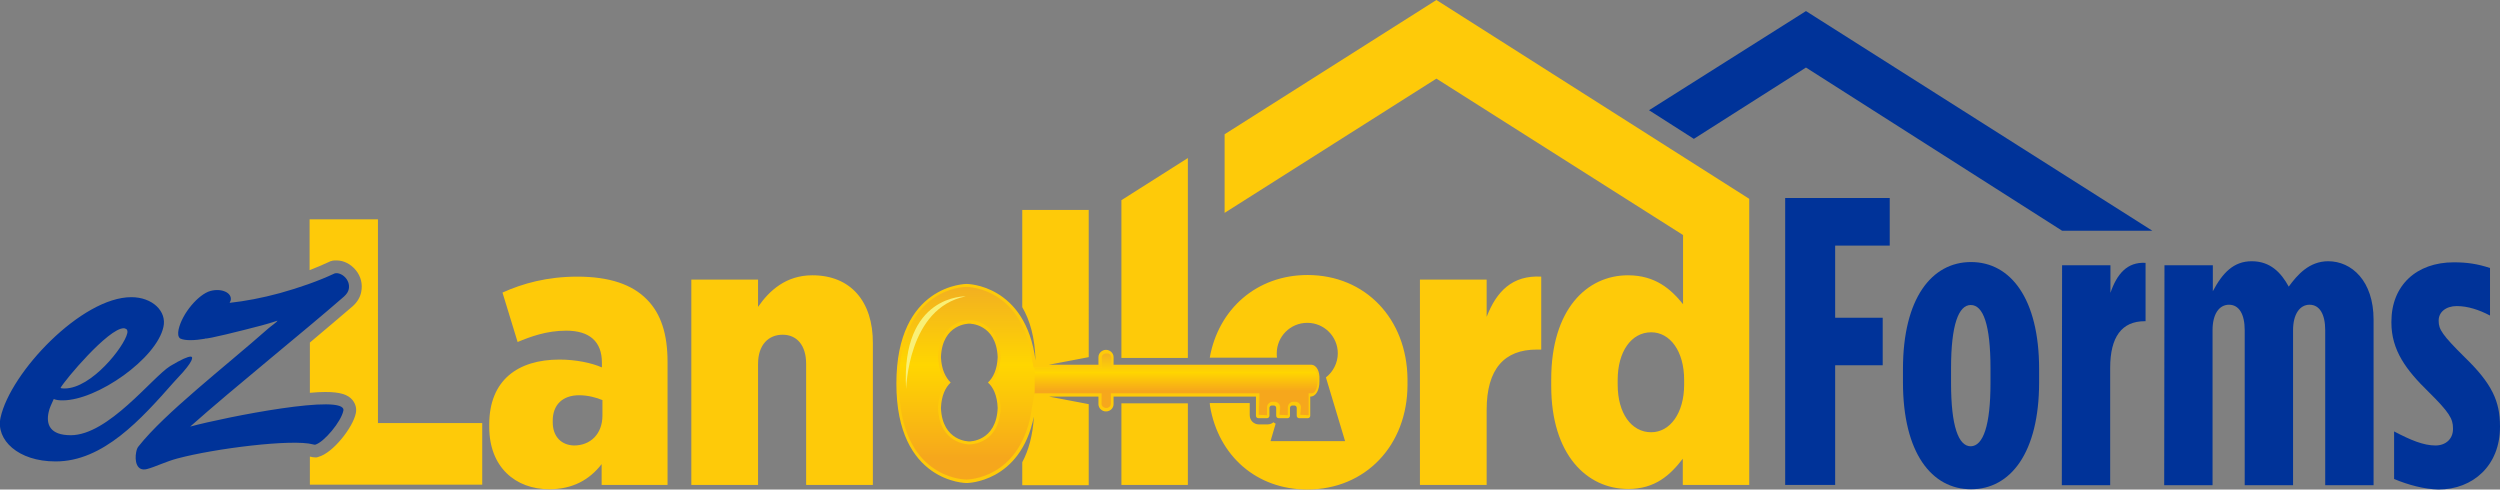 <?xml version="1.0" encoding="utf-8"?>
<!-- Generator: Adobe Illustrator 25.2.1, SVG Export Plug-In . SVG Version: 6.00 Build 0)  -->
<svg version="1.1" id="Layer_1" xmlns="http://www.w3.org/2000/svg" xmlns:xlink="http://www.w3.org/1999/xlink" x="0px" y="0px"
	 viewBox="0 0 925.4 181.2" style="enable-background:new 0 0 925.4 181.2;" xml:space="preserve">
<rect x="0" y="0" width="925.4" height="181.2" fill="#808080" stroke="none"/>
<style type="text/css">
	.st0{fill:#003399;}
	.st1{fill:#FECA09;}
	.st2{fill:url(#SVGID_1_);}
	.st3{fill:#F9F076;}
	.st4{fill:url(#SVGID_2_);}
</style>
<g>
	<polygon class="st0" points="668.5,4.1 610.4,40.8 627,51.4 668.5,25 763.3,85.4 763.3,85.4 781,85.4 796.7,85.4 	"/>
	<path class="st0" d="M64.3,141.5l3.4-3.7c2-2.3,3.2-4,3.4-5.1c0.1-0.4-0.1-0.7-0.5-0.7c-1.1,0-3.4,1-7.6,3.5
		c-6.7,4.2-22.9,25.6-36.8,25.6c-7.7,0-9.2-4-8.2-8.5c0.3-1.6,1.2-3.3,1.9-4.9c1,0.4,2,0.5,3.3,0.5c12.8,0,34.8-15.5,37.3-27.2
		c1.3-5.7-4-11-11.9-11c-18.3,0-44.7,27.7-48.4,44.6c-1.8,8.2,6.5,16.2,20.3,16.2C38.2,170.9,52.3,155.1,64.3,141.5z M45.8,121.5
		c0.4,0,0.8,0.2,1.2,0.5c0.1,0.4,0.3,0.7,0.1,1.4c-1.1,4.9-13.2,20.4-23.2,20.4c-0.4,0-1.1,0-1.5-0.2
		C23.9,140.8,40.1,121.5,45.8,121.5z M123.9,101.2c-6.2,2.9-13.1,5.3-20.3,7.3c-6.6,1.8-13,3-18.6,3.6c0.1-0.3,0.3-0.7,0.4-0.9
		c0.6-2.9-3.5-4.6-7.5-3.5c-4.4,1.2-10.5,8.3-11.8,14.3c-0.3,1.5-0.2,2.7,0.6,3.3c1.9,0.9,5.6,0.7,9.1,0.1l0.1-0.1
		c0.8,0.3,13.2-2.8,20.8-4.8c3.4-0.9,6-1.8,6-1.8c-0.1,0.5-2.4,2-3.4,2.9c-16.2,14.3-38.3,31.3-48,43.6c-0.5,0.6-0.7,1.2-0.9,2.2
		c-0.6,3.1,0.1,7.3,4.1,6.2c3-0.8,7-2.8,11.2-3.9c13.8-3.7,42.6-7.3,50.2-5.2c0.2,0.1,0.6,0.1,0.8,0.1c3.2-0.9,9.6-8.5,10.4-12.6
		c1.3-6.5-43.3,2.3-56.7,5.9c16.2-14.4,42.6-35.6,56.9-48.1c1-0.9,1.6-1.8,1.8-2.8C129.8,103.4,126.2,100.6,123.9,101.2z"/>
	<path class="st1" d="M415.1,132.5h24.6v-74l-24.6,15.6V132.5z M484,101.8c-18.8,0-33,12.6-36.2,30.6h24.9c-0.1-0.5-0.1-1-0.1-1.6
		c0-6.2,5-11.3,11.3-11.3s11.3,5.1,11.3,11.3c0,3.6-1.8,6.9-4.4,8.9l7.1,23.6h-27.6l1.9-6.5c-0.3-0.1-0.6-0.3-0.8-0.5
		c-0.6,0.5-1.4,0.8-2.2,0.8H466c-1.9,0-3.4-1.5-3.4-3.4v-4.5h-14.8l0.1,1.1c3.1,18.4,17.2,30.9,36,30.9c21.6,0,37.1-16.4,37.1-38.8
		v-2.1C520.8,118,505.4,101.8,484,101.8z M415.1,179.5h24.6v-30.2h-24.6V179.5z M531.7,0l-78.4,49.7v29.1l78.4-49.7L623,87v25.6
		c-4.5-5.6-10.3-10.7-20.4-10.7c-15.2,0-28.4,12.6-28.4,38.5v2.5c0,25.4,13.2,38.1,28.5,38.1c10,0,15.6-5.2,20.2-11.2v9.7h24.6V73.6
		L531.7,0z M623.4,142.4c0,10.5-5.2,17.6-12.2,17.6c-7.3,0-12.4-7-12.4-17.6v-1.8c0-10.5,5.1-17.6,12.4-17.6c7,0,12.2,7,12.2,17.6
		V142.4z M550.3,117.3v-13.8h-24.7v76h24.7v-27.8c0-15.2,6.6-22.3,18.5-22.3h1.7v-27C559.8,101.8,553.9,107.9,550.3,117.3z"/>
	<path class="st1" d="M213.7,102.4c-11.1,0-20.2,2.5-27.7,5.9l5.6,18.3c4.8-2,10.7-4.2,18-4.2c8.7,0,13.2,4.1,13.2,11.8v1.8
		c-3.9-1.7-9.7-2.9-15.7-2.9c-15.5,0-26,7.7-26,24v1c0,14.8,9.7,23,22.2,23c8.7,0,14.9-3.5,19.4-9.3v7.7h24.4V134
		c0-10.3-2.4-17.9-7.7-23.2C234,105.3,225.6,102.4,213.7,102.4z M223,153.8c0,6.9-4.5,11.1-10.5,11.1c-4.6-0.1-7.9-3.2-7.9-8.6v-0.6
		c0-5.8,3.6-9.4,9.8-9.4c3.2,0,6.5,0.9,8.6,1.8L223,153.8L223,153.8z M300.7,101.9c-9.7,0-15.9,5.6-20.1,11.7v-10.1h-24.7v76h24.7
		v-44.8c0-7,3.8-10.8,9.1-10.8c5.2,0,8.7,3.8,8.7,10.8v44.8h24.7v-52.4C323.2,111.6,314.9,101.9,300.7,101.9z M139.9,81.2h-25.3V100
		c2.5-1,5-2,7.3-3.1l0.4-0.2l0.4-0.1c0.6-0.2,1.2-0.2,1.9-0.2c2.6,0,5.2,1.3,7.1,3.6c1.9,2.3,2.6,5.2,2,8.1c-0.4,2-1.5,3.8-3.2,5.3
		c-4.4,3.8-9.9,8.4-15.8,13.4v18.6c2.1-0.2,4-0.3,5.7-0.3c5.4,0,8.4,0.9,10.1,3c1.1,1.4,1.6,3.1,1.2,4.9
		c-1.1,5.3-8.5,14.7-13.8,16.1l-0.6,0.2h-0.8c-0.4,0-1.1-0.1-1.8-0.3v10.4h63.8v-22.8h-38.6V81.2z M485.2,135h-73v-2.8
		c0-1.5-1.3-2.7-2.8-2.7s-2.8,1.2-2.8,2.7v2.8h-18.3l14.7-2.8V77.7h-24.6v36c2.8,4.8,4.7,11.2,4.9,19.7
		c-3.7-28.3-25.5-28.3-25.5-28.3s-26,0-26,36.9c0,36.8,26,36.8,26,36.8s19.9,0,24.9-24.6c-0.4,7-2,12.6-4.3,16.9v8.5H403v-30
		l-14.7-2.8h18.3v2.8c0,1.5,1.3,2.7,2.8,2.7s2.8-1.2,2.8-2.7v-2.8h52.7v7.1c0,0.5,0.4,0.9,0.9,0.9h3.2c0.5,0,0.9-0.4,0.9-0.9V151
		c0-0.5,0.4-0.9,0.9-0.9h0.7c0.5,0,0.9,0.4,0.9,0.9v2.9c0,0.5,0.4,0.9,0.9,0.9h3.3c0.5,0,0.9-0.4,0.9-0.9V151c0-0.5,0.4-0.9,0.9-0.9
		h0.7c0.5,0,0.9,0.4,0.9,0.9v2.9c0,0.5,0.4,0.9,0.9,0.9h3.2c0.5,0,0.9-0.4,0.9-0.9v-7.1c2.2,0,3.4-2.5,3.4-5.6v-0.6
		C488.6,137.5,487.4,135,485.2,135z M369.3,151c-0.5,12.5-10.5,12.4-10.5,12.4s-10,0.1-10.5-12.4c0.2-4.7,1.7-7.6,3.6-9.4
		c-1.8-1.8-3.4-4.7-3.6-9.4c0.5-12.5,10.5-12.4,10.5-12.4s10-0.1,10.5,12.4c-0.2,4.7-1.7,7.6-3.6,9.4
		C367.6,143.3,369.1,146.2,369.3,151z"/>
	<g>
		<path class="st0" d="M660.8,73.3h38.7v17.6h-20.2v26.7h17.6v17.6h-17.6v44.3h-18.5V73.3z"/>
		<path class="st0" d="M704.4,141.5v-4.9c0-26.1,10.6-39.6,25.2-39.6s25.2,13.5,25.2,39.6v4.9c0,26.1-10.6,39.6-25.2,39.6
			S704.4,167.6,704.4,141.5z M736.8,141.8v-5.5c0-16.1-2.7-23.4-7.3-23.4c-4.5,0-7.3,7.3-7.3,23.4v5.5c0,15.8,2.7,23.4,7.3,23.4
			C734.1,165.1,736.8,157.5,736.8,141.8z"/>
		<path class="st0" d="M763.3,98.2h17.9v10.2c2.4-7,6.2-11.5,13-11.1v21.6h-0.3c-8.5,0-12.8,5.8-12.8,17.3v43.4h-17.9L763.3,98.2
			L763.3,98.2z"/>
		<path class="st0" d="M801.2,98.2h17.9v9.6c3.6-6.8,7.7-11.1,14.4-11.1c6.8,0,10.8,4.1,13.7,9.4c3.2-4.4,7.6-9.4,14.6-9.4
			c8.7,0,16.8,7.3,16.8,21.6v61.3h-17.9v-57.4c0-5.9-2.1-9.4-5.8-9.4c-3.6,0-6.1,3.5-6.1,9.4v57.4h-17.9v-57.4
			c0-5.9-2.1-9.4-5.8-9.4s-6.1,3.5-6.1,9.4v57.4h-17.9L801.2,98.2L801.2,98.2z"/>
		<path class="st0" d="M886.2,177.3v-17.6c6.1,3.2,10.9,5.2,15.3,5.2c3.8,0,6.5-2.4,6.5-6.1v-0.3c0-3.5-1.4-5.9-9.1-13.5
			c-8.2-8-13.7-15.3-13.7-25.6v-0.3c0-13.5,9.3-22,23.1-22c5,0,8.8,0.6,13.4,2.1v17.6c-4-2.1-8.2-3.5-12.3-3.5s-6.7,2.3-6.7,5.3v0.3
			c0,3,1.4,5.2,9.7,13.4c10,9.7,13,16.2,13,25.5v0.3c0,14.1-9.9,23.1-22.8,23.1C897.5,181.1,891.4,179.5,886.2,177.3z"/>
	</g>
	
		<linearGradient id="SVGID_1_" gradientUnits="userSpaceOnUse" x1="410.194" y1="249.5" x2="410.194" y2="312.69" gradientTransform="matrix(1 0 0 -1 0 419.2)">
		<stop  offset="0" style="stop-color:#F6A71C"/>
		<stop  offset="0.545" style="stop-color:#FFD600"/>
		<stop  offset="1" style="stop-color:#F2B021"/>
	</linearGradient>
	<path class="st2" d="M381.5,153.9c-4.8,23.3-23,23.6-23.8,23.6c-1,0-24.9-0.5-24.9-35.6c0-35.2,23.9-35.7,24.9-35.7
		c0.9,0,20.9,0.4,24.4,27.3l0.5,2.6h25.2v-3.9c0-0.8,0.8-1.5,1.7-1.5s1.7,0.7,1.7,1.5v3.9h74.1c1.5,0,2.2,2.3,2.2,4.4v0.6
		c0,2.1-0.7,4.4-2.2,4.4h-1.1v8.2l-3-0.2l0.2-2.7c0-1.1-0.9-2.1-2.1-2.1h-0.7c-1.1,0-2.1,0.9-2.1,2.1v2.9l-3-0.2l0.2-2.7
		c0-1.1-0.9-2.1-2.1-2.1h-0.7c-1.1,0-2.1,0.9-2.1,2.1v2.9l-3-0.2l0.2-6.8v-1.1h-55v3.9c0,0.8-0.8,1.5-1.7,1.5
		c-0.9,0-1.7-0.7-1.7-1.5v-3.9h-24.7L381.5,153.9z M358.8,164.5c0.5,0,11.1-0.1,11.6-13.5c-0.2-4-1.2-7.2-3.2-9.5
		c1.9-2.3,3-5.5,3.2-9.4c-0.5-10.8-7.8-13.6-11.6-13.6s-11.2,2.8-11.6,13.5c0.2,4,1.2,7.2,3.2,9.5c-1.9,2.3-3,5.5-3.2,9.4
		C347.7,164.3,358.3,164.5,358.8,164.5L358.8,164.5L358.8,164.5L358.8,164.5z"/>
	<path class="st3" d="M357.5,109.7c0,0-24.1-0.8-22.1,34.3C335.5,144,335.9,114,357.5,109.7z"/>
	
		<linearGradient id="SVGID_2_" gradientUnits="userSpaceOnUse" x1="435.394" y1="267.893" x2="435.394" y2="288.344" gradientTransform="matrix(1 0 0 -1 0 419.2)">
		<stop  offset="0.323" style="stop-color:#F6A71C"/>
		<stop  offset="0.656" style="stop-color:#FFD600"/>
		<stop  offset="1" style="stop-color:#F2B021"/>
	</linearGradient>
	<path class="st4" d="M407.8,132.3v3.9H383v9.9l0.1-0.5h24.7v3.9c0,0.8,0.8,1.5,1.7,1.5s1.7-0.7,1.7-1.5v-3.9h55v1.1l-0.2,6.8l3,0.2
		v-2.9c0-1.1,0.9-2.1,2.1-2.1h0.7c1.1,0,2.1,0.9,2.1,2.1l-0.2,2.7l3,0.2v-2.9c0-1.1,0.9-2.1,2.1-2.1h0.7c1.1,0,2.1,0.9,2.1,2.1
		l-0.2,2.7l3,0.2v-8.1h1.1c1.5,0,2.2-2.3,2.2-4.4v-0.6c0-2.1-0.7-4.4-2.2-4.4h-74.1v-3.9c0,0-0.1-1.5-1.7-1.5
		C407.8,130.8,407.8,132.3,407.8,132.3z"/>
</g>
</svg>
